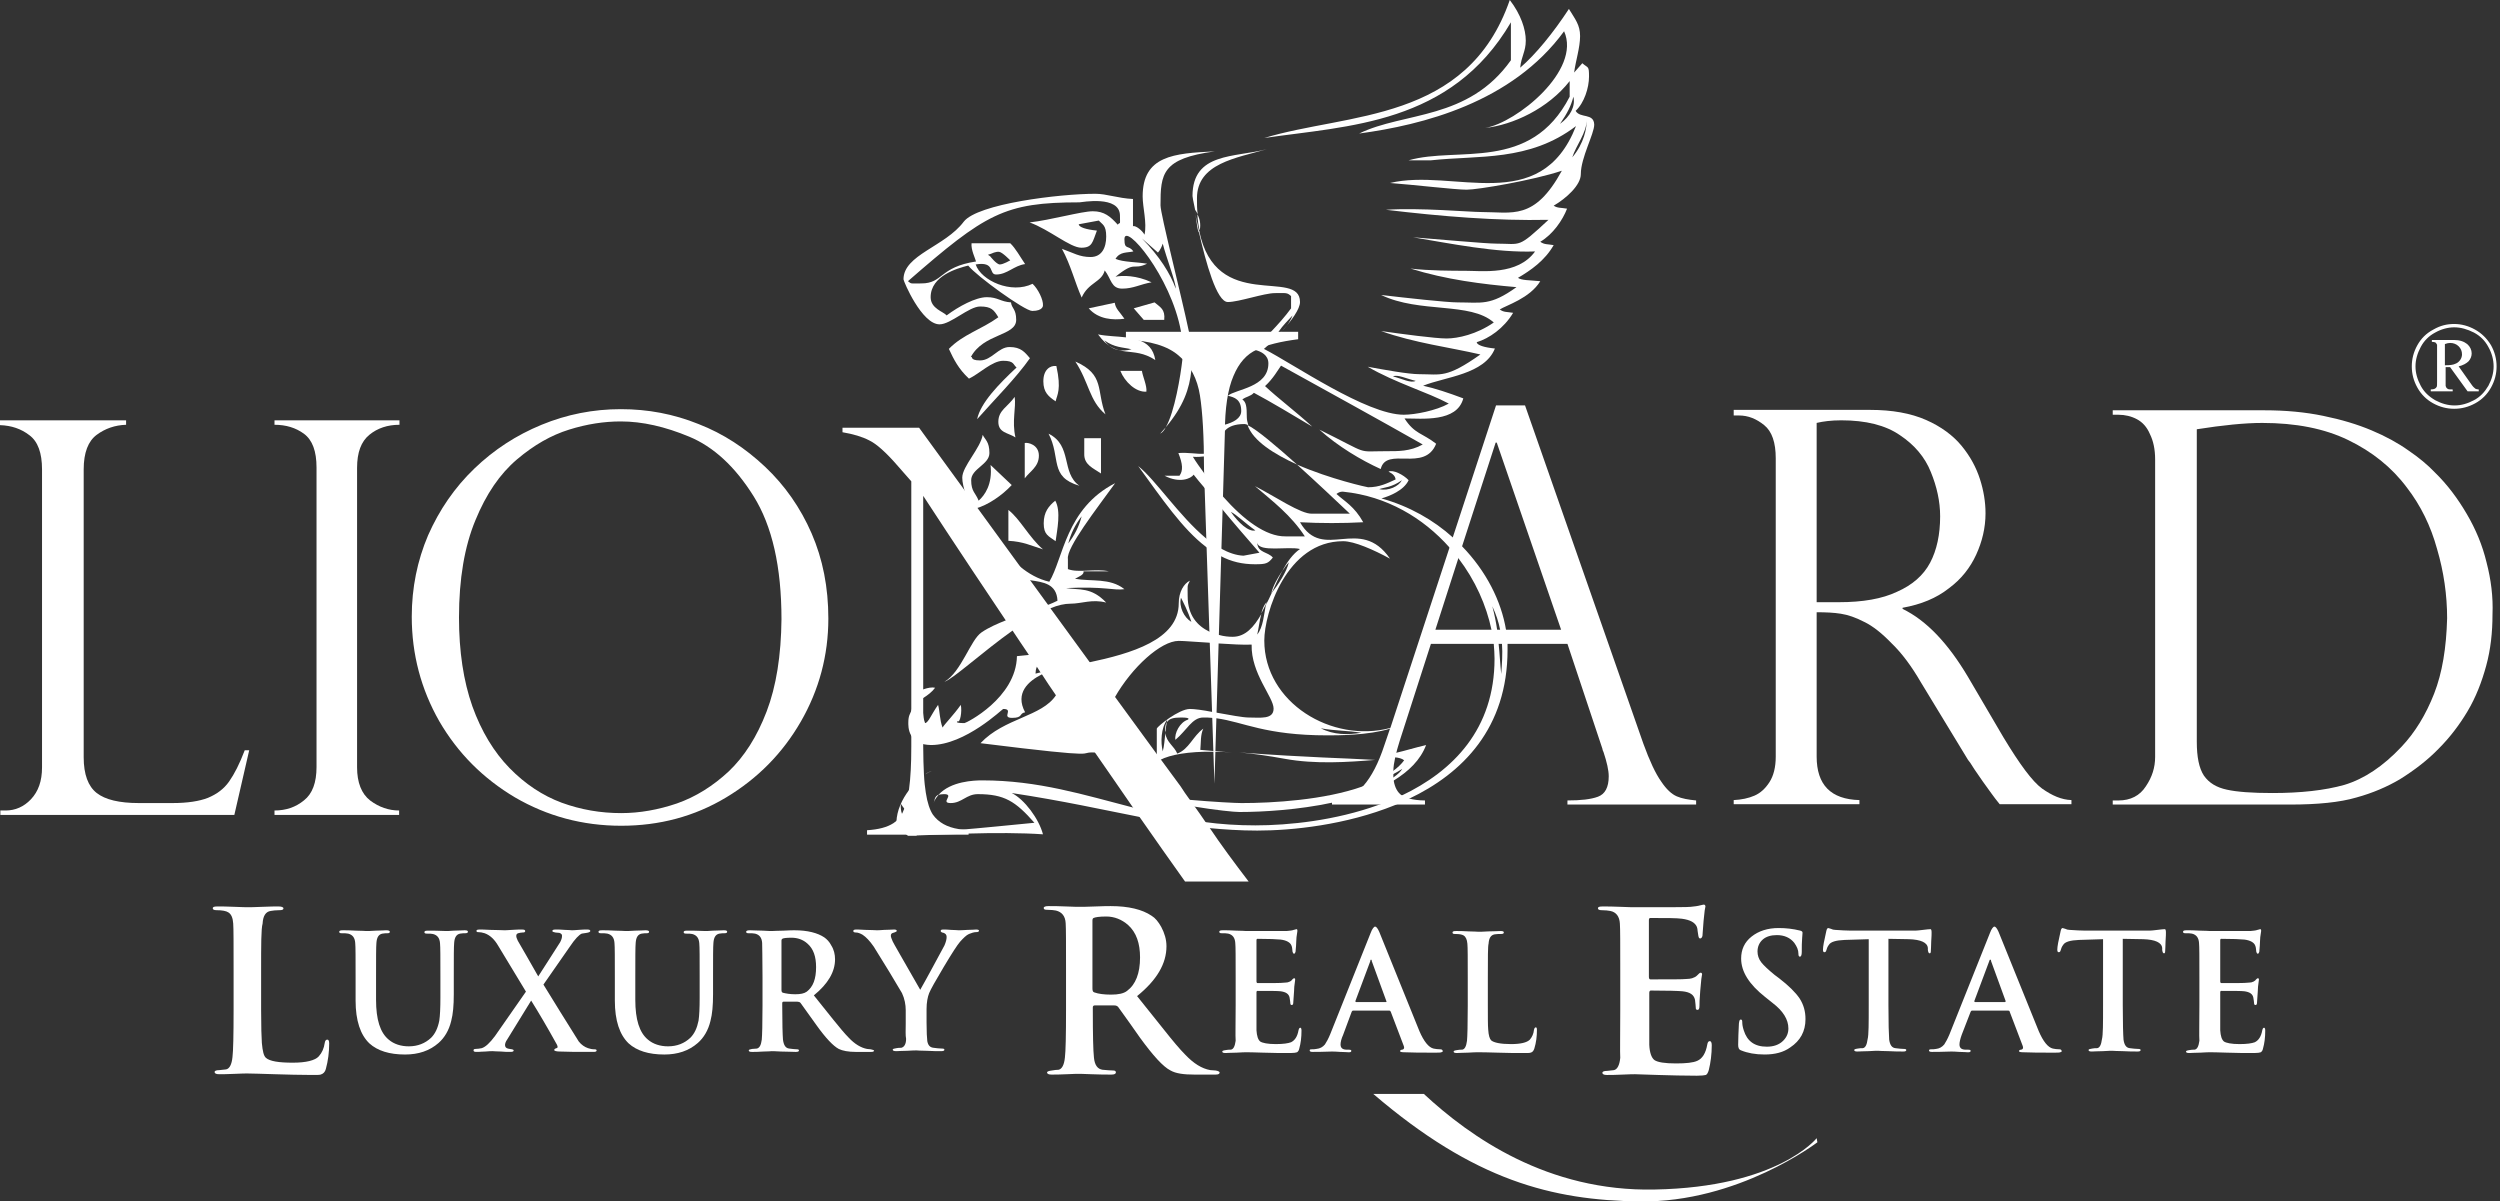<svg width="206" height="99" viewBox="0 0 206 99" fill="none" xmlns="http://www.w3.org/2000/svg">
<rect x="0" y="0" width="206" height="99" fill="#333333" stroke="none"/>
<path d="M90.722 39.016V36.105H89.343V37.392C89.312 38.311 90.109 38.587 90.722 39.016Z" fill="white"/>
<path d="M92.653 26.265C92.255 25.683 91.918 25.438 91.857 24.947L89.711 25.407C90.508 26.326 91.734 26.388 92.653 26.265Z" fill="white"/>
<path d="M91.09 34.144C90.324 32.183 91.06 30.865 88.608 29.792C89.742 31.508 89.742 33.01 91.09 34.144Z" fill="white"/>
<path d="M85.604 37.545C85.604 36.626 84.685 36.442 84.439 36.503V39.415C84.868 38.832 85.604 38.464 85.604 37.545Z" fill="white"/>
<path d="M86.401 35.736C87.443 37.728 86.431 39.292 88.945 40.027C87.412 38.955 88.393 36.717 86.401 35.736Z" fill="white"/>
<path d="M85.972 31.416C85.972 32.335 86.401 32.672 86.983 33.071C87.106 32.519 87.474 32.12 87.045 30.159C86.524 30.098 85.972 30.465 85.972 31.416Z" fill="white"/>
<path d="M96.055 35.216C95.902 35.4 95.749 35.553 95.596 35.737C95.78 35.645 95.933 35.461 96.055 35.216Z" fill="white"/>
<path d="M80.394 42.879C80.424 42.909 80.455 42.94 80.486 42.97C80.455 42.909 80.424 42.817 80.394 42.756V42.879Z" fill="white"/>
<path d="M83.367 39.968L81.62 38.313C81.803 39.907 81.129 40.826 80.639 41.255C80.394 40.611 80.026 40.519 80.026 39.569C80.026 38.619 81.528 38.282 81.528 37.332C81.528 36.382 81.16 36.228 80.976 35.83C80.792 36.934 79.29 38.435 79.29 39.355C79.29 40.09 79.75 41.378 80.394 42.726V41.899C81.405 41.623 82.57 40.826 83.367 39.968Z" fill="white"/>
<path d="M95.626 16.918C95.626 14.313 95.749 13.056 100.101 12.474C96.699 12.627 94.155 12.841 94.155 16.182C94.155 17.102 94.523 18.358 94.308 19.339C94.124 19.002 93.603 18.573 93.358 18.634V16.397C92.102 16.335 91.182 15.968 90.263 15.968C87.29 15.968 80.547 16.795 79.413 18.266C77.88 20.32 74.448 20.994 74.448 23.017C74.448 23.17 75.949 26.726 77.421 26.726C78.34 26.726 79.842 25.255 80.761 25.255C81.681 25.255 81.895 25.53 82.263 26.143C80.853 27.155 79.351 27.553 78.187 28.748C78.585 29.607 78.984 30.404 79.842 31.2C80.7 30.802 81.742 29.729 82.662 29.729C83.581 29.729 83.459 30.036 83.765 30.281C82.324 31.63 80.792 33.193 80.516 34.541C81.865 33.009 83.734 31.139 84.868 29.515C84.439 29.024 84.133 28.595 83.183 28.595C82.263 28.595 81.711 29.699 80.761 29.699C79.842 29.699 80.21 29.331 79.995 29.423C81.037 27.461 83.734 27.706 83.734 26.358C83.734 25.438 83.367 25.438 83.305 24.917C82.416 24.856 82.233 24.488 81.313 24.488C80.394 24.488 78.984 25.255 78.003 25.99C77.758 25.683 76.685 25.438 76.685 24.488C76.685 22.711 78.922 22.098 79.781 21.883C80.455 22.741 84.439 25.622 85.052 25.622C85.972 25.622 85.941 25.163 85.941 25.163C85.972 24.703 85.543 23.814 85.083 23.385C83.336 24.243 80.853 23.14 80.394 21.791C82.049 21.515 81.436 22.619 82.079 22.619C82.999 22.619 83.55 21.883 84.47 21.76C84.071 21.178 83.673 20.442 83.244 20.044H80.056C79.995 20.565 80.363 21.301 80.424 21.546C77.39 22.006 77.727 23.354 75.919 23.354C74.999 23.354 75.122 23.416 74.815 23.17C81.221 17.592 82.754 16.673 88.945 16.673C89.098 16.673 92.285 16.06 92.285 17.776C92.285 18.695 92.347 18.205 92.102 18.512C91.489 17.837 90.998 17.408 90.048 17.408C89.129 17.408 86.523 18.144 84.838 18.328C86.462 18.91 88.178 20.412 89.098 20.412C90.017 20.412 90.017 19.952 90.385 19.002C89.496 18.91 88.914 18.726 88.883 18.481L90.538 18.174C90.845 18.512 91.151 18.542 91.151 19.492C91.151 20.412 90.784 21.178 89.864 21.178C88.945 21.178 88.454 20.841 87.504 20.504C88.24 21.852 88.577 23.293 89.129 24.519C89.68 23.262 90.784 23.262 91.029 22.282C91.581 22.986 91.55 23.783 92.469 23.783C93.389 23.783 93.971 23.416 94.891 23.262C93.665 22.68 92.469 22.68 91.918 22.802C93.634 21.423 93.297 22.312 94.523 21.73C93.603 21.576 92.561 21.607 91.918 21.331C92.285 20.718 92.868 20.841 93.389 20.718C92.99 20.136 92.653 20.657 92.653 19.707C92.653 18.266 96.484 22.741 97.312 27.308C97.404 27.86 97.465 28.442 97.465 28.994C97.465 29.116 97.465 29.331 97.435 29.576C97.281 30.955 96.791 33.959 96.055 35.215C97.526 33.468 98.017 32.028 98.17 30.495C98.231 29.944 98.231 29.361 98.231 28.779C98.231 28.595 98.139 28.044 97.956 27.277C97.312 24.212 95.626 17.653 95.626 16.918ZM81.681 20.902C81.681 20.902 82.049 20.718 82.324 20.749C82.6 20.78 83.244 21.454 83.244 21.454C83.244 21.454 82.662 21.791 82.386 21.791C82.11 21.791 81.589 21.117 81.589 21.117L81.405 20.994L81.681 20.902ZM94.094 19.646L95.412 20.81C95.412 20.81 95.626 20.626 95.81 20.075C96.086 21.178 96.883 23.232 96.883 23.783C96.423 22.527 95.565 21.147 94.094 19.646Z" fill="white"/>
<path d="M92.653 48.549C91.458 47.598 89.926 47.936 88.577 47.69C88.914 47.507 89.343 47.353 89.282 47.077H91.366C90.263 46.832 88.853 47.231 87.995 46.894V46.066C87.841 45.147 90.385 41.898 91.887 39.813C87.811 41.898 87.627 46.005 86.462 47.936C85.543 47.721 84.746 47.261 84.041 46.679C82.692 45.606 81.65 44.104 80.486 42.94C81.374 44.748 82.6 46.618 83.55 47.353C83.888 47.629 84.378 47.721 84.899 47.813C85.941 47.966 87.075 48.089 87.136 49.499C86.891 49.621 86.615 49.744 86.37 49.836C85.206 50.326 84.01 50.694 82.938 51.093C82.171 51.399 81.466 51.706 80.884 52.104C79.965 52.717 79.229 55.353 77.819 56.18C78.555 55.935 80.976 53.698 83.489 51.92C84.562 51.184 85.635 50.51 86.585 50.112C87.167 49.867 87.719 49.744 88.209 49.744C89.129 49.744 89.987 49.346 91.152 49.652C89.895 48.334 88.914 48.641 87.841 48.457C91.029 48.303 91.734 48.671 92.653 48.549ZM89.129 42.541C88.914 43.369 88.546 44.104 88.025 44.779C88.24 43.951 88.608 43.216 89.129 42.541Z" fill="white"/>
<path d="M86.983 44.596C87.106 43.676 87.443 42.113 86.953 41.255C86.431 41.684 86.002 42.174 86.002 43.124C86.002 44.075 86.401 44.167 86.983 44.596Z" fill="white"/>
<path d="M83.612 32.703C83.029 33.531 82.263 33.806 82.263 34.757C82.263 35.676 83.06 35.645 83.673 36.044C83.367 34.695 83.734 33.623 83.612 32.703Z" fill="white"/>
<path d="M83.091 42.02V44.563C84.317 44.625 84.96 44.962 85.941 45.268C84.776 44.257 84.072 42.786 83.091 42.02Z" fill="white"/>
<path d="M95.136 24.917L93.42 25.407L94.247 26.358H95.933C96.025 25.469 95.596 25.315 95.136 24.917Z" fill="white"/>
<path d="M75.765 68.164C75.52 67.888 75.275 67.612 75.03 67.306C75.183 67.704 75.459 67.98 75.765 68.164Z" fill="white"/>
<path d="M98.63 16.336C98.63 13.455 101.879 13.026 104.392 12.29C101.756 12.995 98.262 12.535 98.262 16.152C98.262 16.183 98.323 16.612 98.477 17.286C98.569 17.409 98.63 17.531 98.691 17.654C98.63 17.255 98.63 16.826 98.63 16.336Z" fill="white"/>
<path d="M96.025 60.379C96.055 60.073 96.086 59.766 96.147 59.49C96.055 59.644 95.994 59.889 95.994 60.226C96.025 60.257 96.025 60.318 96.025 60.379Z" fill="white"/>
<path d="M98.661 17.654C98.691 18.145 98.753 18.574 98.844 19.003C98.936 18.666 98.936 18.145 98.661 17.654Z" fill="white"/>
<path d="M106.875 38.28C105.158 36.748 103.534 35.368 102.798 35.031C103.258 36.349 105.005 37.422 106.875 38.28Z" fill="white"/>
<path d="M113.311 62.617C110.767 62.464 107.947 62.433 102.124 62.004C103.258 62.096 104.515 62.28 105.863 62.525C108.377 62.985 111.074 62.801 113.311 62.617Z" fill="white"/>
<path d="M115.027 62.035C114.69 62.127 114.353 62.188 114.016 62.25C114.353 62.342 114.66 62.372 114.936 62.403C115.242 62.434 115.518 62.495 115.702 62.648C115.457 62.985 115.15 63.261 114.782 63.537C114.108 64.028 113.25 64.457 112.3 64.794C109.143 65.928 104.852 66.173 102.308 66.173C101.818 66.173 100.009 66.081 97.925 65.897C96.086 65.744 94.033 65.529 92.469 65.253C94.155 65.713 96.393 66.142 98.323 66.449C100.162 66.755 101.695 66.909 102.124 66.909C104.116 66.909 107.028 66.725 109.756 66.142C111.595 65.744 113.403 65.162 114.813 64.334C116.07 63.568 117.05 62.618 117.51 61.392C116.591 61.606 115.824 61.851 115.027 62.035ZM114.813 64.058C114.292 64.426 113.556 64.763 112.759 64.916C113.372 64.457 114.108 64.181 114.813 63.782C115.058 63.66 115.303 63.506 115.549 63.353C115.426 63.568 115.181 63.813 114.813 64.058Z" fill="white"/>
<path d="M129.831 9.134C130.536 8.49 130.935 7.233 130.935 6.314C130.935 5.394 130.873 5.639 130.383 5.21L129.709 5.977C129.831 5.027 130.199 3.923 130.199 2.973C130.199 2.054 129.8 1.594 129.279 0.736C127.992 2.697 126.552 4.475 125.264 5.578C125.356 4.628 125.724 4.26 125.724 3.341C125.724 2.421 125.326 1.195 124.406 0C120.912 10.114 111.012 9.287 104.178 11.371C111.074 10.36 119.564 10.268 124.498 1.839V4.965C120.973 9.93 115.702 9.195 111.993 11.003C117.204 10.298 124.59 8.459 128.881 2.575C130.322 5.793 124.958 10.114 122.383 10.543C124.651 10.298 127.563 8.95 129.341 6.682V7.969C126.123 14.221 120.115 12.045 116.07 13.21H119.594H117.909C121.832 12.781 126 13.332 129.862 10.39C126.919 17.899 119.747 13.823 114.537 15.079C116.591 15.233 119.931 15.631 120.851 15.631C121.77 15.631 126.306 14.865 128.697 14.068C126.429 18.206 124.621 17.47 122.016 17.47C121.096 17.47 116.989 17.102 114.2 17.286C118.828 17.838 123.303 18.206 127.594 18.114C125.019 20.505 125.387 20.075 123.303 20.075C122.383 20.075 118.491 19.708 116.437 19.554C119.564 20.075 123.303 20.842 126.49 20.719C125.05 22.711 122.138 22.313 120.698 22.313C119.778 22.313 117.755 22.313 116.223 22.129C119.165 23.048 122.138 23.416 124.958 23.661C122.782 25.224 122.077 24.918 120.115 24.918C119.196 24.918 115.886 24.55 113.801 24.305C116.989 25.837 121.157 24.857 123.088 26.573C121.678 27.554 120.115 27.891 119.196 27.891C118.276 27.891 115.518 27.523 113.801 27.278C116.529 28.259 119.502 28.627 121.985 29.209C119.165 31.201 118.736 30.833 116.958 30.833C116.039 30.833 114.047 30.466 112.698 30.22C115.027 31.569 117.602 32.304 119.38 33.255C118.338 33.837 116.591 34.174 115.671 34.174C112.606 34.174 106.599 30.006 104.147 28.749C104.269 28.657 104.392 28.535 104.545 28.381C104.882 28.075 105.281 27.677 105.649 27.278C106.415 26.42 107.12 25.47 107.12 24.887C107.12 22.037 100.162 25.837 98.814 19.003C98.814 19.033 98.783 19.064 98.783 19.095C99.366 21.639 100.254 24.887 101.174 24.887C102.093 24.887 104.147 24.152 105.066 24.152C105.986 24.152 106.047 24.09 106.384 24.397V25.408C105.894 26.083 105.312 26.726 104.76 27.309C104.116 27.952 103.503 28.504 103.013 28.749C103.105 28.749 103.258 28.78 103.442 28.841C103.902 28.964 104.515 29.24 104.515 29.945C104.515 31.937 101.818 32.059 101.174 32.611C101.726 32.734 102.277 32.917 102.277 33.868C102.277 34.481 101.603 34.818 100.898 35.002C100.132 35.216 99.304 35.278 99.304 35.37C99.304 36.289 100.04 35.37 100.04 36.289C100.04 37.147 99.703 37.362 99.151 37.392C98.63 37.423 97.925 37.27 97.097 37.331C97.465 38.251 97.496 38.772 97.189 39.201H95.963C97.189 39.844 98.14 39.446 98.354 39.109C98.63 39.446 98.906 39.814 99.212 40.151C99.703 40.764 100.193 41.377 100.714 41.959C101.726 43.185 102.768 44.38 103.779 45.545L102.461 45.79C101.848 45.76 101.235 45.545 100.622 45.208C100.193 44.963 99.764 44.687 99.366 44.35C97.159 42.511 95.167 39.477 93.787 38.404C95.749 41.101 97.435 43.584 99.366 45.055C99.764 45.361 100.162 45.606 100.592 45.821C101.45 46.281 102.369 46.495 103.411 46.495C104.331 46.495 104.484 46.434 104.882 45.944C104.484 45.453 103.626 45.576 103.595 44.718C103.748 45.545 106.17 44.993 107.12 45.239C106.538 45.637 106.047 46.311 105.649 47.078C105.833 46.802 106.017 46.526 106.2 46.342C106.017 47.139 105.312 48.181 104.791 48.855C104.637 49.192 104.484 49.529 104.3 49.867C104.147 50.663 104.086 51.675 103.595 52.288C103.718 51.767 103.779 51.154 103.932 50.602C103.319 51.675 102.614 52.472 101.572 52.472C101.266 52.472 100.867 52.441 100.438 52.319C100.193 52.257 99.917 52.165 99.641 52.043C98.691 51.583 97.864 50.725 97.864 49.131C97.864 48.212 97.802 48.334 98.048 47.844C97.557 48.089 97.128 48.763 97.128 49.713C97.128 52.717 93.205 53.851 89.711 54.587C88.148 54.893 86.707 55.138 85.696 55.414C85.573 55.445 85.451 55.475 85.328 55.506C85.328 55.322 85.359 55.138 85.42 54.985C85.757 53.82 87.228 53.882 87.811 53.361C86.799 53.575 85.727 53.82 84.715 53.974C84.409 54.004 84.102 54.035 83.796 54.066C83.734 57.529 79.597 59.583 79.474 59.583C78.555 59.583 78.922 59.429 78.922 59.429C79.106 59.583 79.29 58.632 79.168 58.081C78.585 58.908 77.88 59.613 77.666 59.95C77.421 59.307 77.451 58.632 77.298 58.081C76.716 58.908 76.501 59.552 76.225 59.583C76.164 59.429 76.133 59.276 76.103 59.123C76.011 58.571 76.072 58.019 75.582 57.836C75.704 57.744 75.888 57.652 76.103 57.498C76.44 57.284 76.808 57.008 77.053 56.671C76.808 56.609 76.47 56.671 76.103 56.793C75.643 56.977 75.214 57.315 75.214 57.866C75.214 58.234 75.153 58.418 75.091 58.571C74.999 58.816 74.846 58.969 74.846 59.521C74.846 59.644 74.815 60.165 75.091 60.625C75.275 60.931 75.582 61.207 76.133 61.33C76.317 61.36 76.501 61.391 76.716 61.391C79.535 61.391 82.6 58.418 82.662 58.418C83.581 58.418 82.478 59.153 83.397 59.153C84.317 59.153 83.949 58.786 84.47 58.694C83.612 57.1 84.746 56.119 85.849 55.568C86.401 55.292 86.922 55.138 87.228 55.046C87.504 55.384 87.474 54.679 87.474 55.598C87.474 56.303 87.32 56.855 87.014 57.284C85.849 59.062 82.754 59.153 80.792 61.238C91.611 62.586 88.546 61.943 90.232 62.004C90.385 62.004 90.538 62.004 90.784 62.035C90.447 60.686 90.968 59.031 91.856 57.468C93.266 54.985 95.657 52.809 97.128 52.809C97.588 52.809 98.569 52.901 99.703 52.962C99.948 52.993 100.193 52.993 100.438 53.023C101.419 53.085 102.431 53.146 103.135 53.115C103.074 55.506 104.944 57.437 104.944 58.387C104.944 59.307 103.84 59.123 102.89 59.123C102.4 59.123 101.296 58.908 100.254 58.724C100.132 58.694 100.009 58.663 99.887 58.663C99.12 58.51 98.415 58.418 98.048 58.418C97.159 58.418 95.381 59.828 95.32 60.042V62.801C95.412 62.739 95.504 62.678 95.596 62.617C96.423 62.188 97.925 61.912 99.979 61.943H100.132C100.561 61.943 101.051 61.973 101.542 62.004C101.082 61.973 100.622 61.943 100.132 61.881C100.071 61.881 100.009 61.881 99.948 61.881C99.611 61.851 99.274 61.82 98.906 61.789C98.967 61.176 98.906 60.563 99.151 60.042C98.293 60.655 97.986 61.728 97.006 62.096C96.76 61.483 96.117 61.176 96.025 60.41C95.963 60.931 95.933 61.483 95.81 61.912C95.626 61.176 95.657 59.981 96.178 59.307C96.178 59.368 96.147 59.46 96.147 59.521C96.331 59.215 96.699 59.123 97.312 59.123C98.232 59.123 97.864 59.307 97.864 59.307C97.22 59.521 96.76 60.41 96.852 60.962C97.802 60.165 98.232 59.123 99.151 59.123C99.396 59.123 99.641 59.123 99.887 59.153C100.009 59.153 100.101 59.184 100.224 59.184C102.492 59.491 104.208 60.594 109.388 60.594C110.185 60.594 112.79 60.594 114.537 60.042C114.844 59.95 115.089 59.858 115.334 59.736C115.089 59.828 114.813 59.92 114.568 59.981C109.756 61.268 104.178 57.897 104.178 52.778C104.178 50.541 105.986 44.595 110.675 44.595C111.595 44.595 113.188 45.3 114.537 46.035C112.054 42.419 109.02 46.342 107.12 43.032C108.806 43.124 110.675 43.124 112.33 43.032C111.595 41.714 110.798 41.316 110.124 40.703C110.43 40.457 110.706 40.519 110.706 40.519C114.261 40.886 117.265 42.664 119.441 45.116C119.686 45.392 119.931 45.698 120.177 46.005C121.556 47.813 122.475 49.867 122.904 51.92C122.996 52.319 123.058 52.686 123.088 53.085C123.119 53.483 123.15 53.882 123.15 54.28C123.15 60.073 119.747 63.536 115.487 65.559C114.874 65.866 114.231 66.111 113.587 66.325C110.032 67.613 106.2 68.011 103.442 68.011C101.971 68.011 100.592 67.919 99.243 67.735C97.159 67.459 95.228 67.03 93.358 66.54C89.313 65.498 85.543 64.303 80.945 64.303C80.271 64.303 78.34 64.364 77.329 65.498C77.451 65.467 77.574 65.437 77.788 65.437C78.708 65.437 77.421 66.172 78.34 66.172C79.26 66.172 79.627 65.437 80.578 65.437C82.754 65.437 83.673 66.019 85.236 67.797C83.336 67.981 80.608 68.256 79.045 68.379C78.555 68.41 78.187 68.44 77.972 68.44C77.666 68.44 76.562 68.685 75.735 68.226C75.919 68.41 76.103 68.563 76.287 68.716C75.582 68.655 74.632 68.072 74.325 67.061C74.233 66.816 74.202 66.54 74.233 66.234C74.325 66.387 74.417 66.509 74.54 66.663C74.693 66.908 74.877 67.122 75.061 67.368C74.938 67.061 74.846 66.693 74.846 66.234C74.846 65.712 75.153 64.609 76.164 63.935C75.704 64.241 75.275 64.64 74.907 65.099C74.325 65.866 73.896 66.785 73.865 67.735C73.865 67.858 73.865 67.981 73.865 68.103C74.049 68.226 74.448 68.563 74.815 68.869H75.49C75.52 68.869 75.551 68.839 75.582 68.839C76.041 68.839 77.788 68.747 79.842 68.685C81.865 68.624 84.194 68.624 85.941 68.747C85.604 67.459 84.409 65.866 83.367 65.345C87.596 65.988 90.876 66.724 93.849 67.306C95.81 67.705 97.649 68.011 99.549 68.226C100.837 68.348 102.185 68.44 103.595 68.44C106.476 68.44 110.89 67.981 114.905 66.356C115.303 66.203 115.671 66.019 116.07 65.835C120.544 63.72 124.222 59.981 124.222 53.545C124.222 53.391 124.222 53.238 124.222 53.085C124.222 52.686 124.161 52.319 124.1 51.92C123.701 49.499 122.445 47.047 120.483 45.024C120.238 44.779 119.993 44.534 119.717 44.288C118.123 42.848 116.131 41.714 113.832 41.07C114.476 40.886 115.671 40.427 116.07 39.568C115.64 39.109 114.782 38.68 114.414 38.864C114.782 39.047 114.966 39.231 114.997 39.507C114.323 39.814 113.679 40.151 112.729 40.151C112.667 40.151 109.603 39.477 106.875 38.281C108.438 39.691 110.062 41.224 111.227 42.327H108.131C107.212 42.388 105.036 40.886 103.411 40.059C104.882 41.316 106.384 42.45 107.518 44.197H105.925C104.3 44.227 102.431 42.787 100.806 40.948C100.254 40.335 99.733 39.691 99.243 39.017C98.906 38.557 98.569 38.097 98.293 37.638C98.661 37.668 98.967 37.638 99.243 37.607C100.806 37.362 100.316 36.136 100.99 35.431C101.266 35.155 101.726 34.94 102.553 34.94C102.614 34.94 102.737 34.971 102.86 35.032C102.798 34.818 102.737 34.603 102.737 34.389C102.737 33.469 102.676 33.132 102.369 32.917C102.676 32.672 103.044 32.672 103.319 32.366C104.699 33.101 106.538 34.205 108.131 35.155C106.752 33.898 105.281 32.795 104.239 31.814C104.913 31.201 105.312 30.466 105.557 30.128C109.541 32.335 113.618 34.573 117.234 36.626C116.192 37.208 115.181 37.178 114.261 37.178C111.656 37.178 113.005 37.515 108.714 35.4C110.246 36.779 112.146 37.913 113.771 38.649C114.231 36.749 117.387 38.956 118.338 36.565C117.204 35.676 116.56 35.768 115.732 34.481C117.173 34.481 120.054 34.818 120.575 32.826C119.349 32.366 118.246 31.998 117.265 31.784C119.073 31.048 122.322 30.864 123.18 28.718C122.291 28.627 121.709 28.443 121.678 28.198C122.69 27.891 123.916 27.064 124.682 25.776C124.13 25.684 123.916 25.745 123.579 25.5C124.1 25.163 126.061 24.581 126.919 23.171C126 23.079 125.387 23.11 125.08 22.895C126.123 22.282 127.287 21.485 128.023 20.198C127.502 20.106 127.257 20.167 126.919 19.922C127.962 19.309 128.758 18.145 129.126 17.194C128.605 17.102 128.36 17.164 128.023 16.949C129.065 16.336 130.26 15.263 130.26 14.344C130.26 12.995 131.364 11.034 131.364 10.268C131.333 9.287 130.199 9.777 129.831 9.134ZM128.544 10.206C129.157 9.317 129.463 8.704 129.647 7.969C129.831 8.735 129.402 9.593 128.544 10.206ZM114.782 31.017C115.15 30.833 115.886 31.201 116.652 31.385C116.253 31.6 115.518 31.201 114.782 31.017ZM106.507 25.991C106.415 26.267 106.139 26.788 105.618 27.309C105.465 27.431 105.312 27.584 105.128 27.707C105.189 27.584 105.281 27.462 105.373 27.309C105.679 26.849 106.17 26.358 106.507 25.991ZM97.312 49.254C97.496 49.621 97.864 50.296 98.17 51.246C97.557 50.878 97.128 49.989 97.312 49.254ZM112.177 60.379C111.074 60.563 109.878 60.563 108.836 60.012C110.001 60.226 111.074 60.196 112.177 60.379ZM123.609 51.889C123.671 52.288 123.732 52.656 123.763 53.054C123.824 53.882 123.763 54.709 123.701 55.537C123.609 54.709 123.579 53.882 123.487 53.054C123.456 52.656 123.425 52.288 123.364 51.889C123.272 51.276 123.15 50.633 122.966 49.959C123.272 50.602 123.487 51.246 123.609 51.889ZM115.518 39.568C115.273 40.059 114.414 40.488 113.648 40.304C114.047 40.151 114.66 40.181 115.518 39.568ZM103.442 43.706C102.89 43.859 102.032 43.062 101.419 42.174C101.909 42.419 102.614 43.124 103.442 43.706ZM129.555 12.965C129.862 11.984 130.751 10.942 130.751 9.838C130.751 10.574 130.536 11.8 129.555 12.965Z" fill="white"/>
<path d="M93.787 28.014C93.481 27.922 93.144 27.86 92.776 27.799C92.04 27.707 91.213 27.707 90.477 27.554C92.071 29.73 93.297 28.412 95.197 29.669C95.044 28.718 94.523 28.259 93.787 28.014ZM90.998 28.044C91.856 28.657 92.469 28.596 93.236 28.78C92.469 28.994 91.611 28.933 90.998 28.044Z" fill="white"/>
<path d="M76.225 63.812C76.409 63.689 76.593 63.597 76.777 63.536C76.562 63.597 76.379 63.689 76.225 63.812Z" fill="white"/>
<path d="M76.961 66.081C76.961 66.112 76.93 66.112 76.93 66.143C76.93 66.143 76.93 66.112 76.961 66.081Z" fill="white"/>
<path d="M98.415 17.285C98.63 18.113 98.599 18.787 98.783 19.155C98.783 19.155 98.783 19.124 98.814 19.124C98.661 18.419 98.538 17.806 98.415 17.285C98.446 17.285 98.446 17.285 98.415 17.285Z" fill="white"/>
<path d="M94.462 32.274C94.523 31.784 94.155 31.017 94.094 30.558H92.316C92.684 31.477 93.603 32.335 94.462 32.274Z" fill="white"/>
<path d="M104.76 48.886C104.79 48.856 104.79 48.825 104.821 48.794C105.097 48.181 105.373 47.568 105.679 47.017C105.281 47.599 104.882 48.304 104.76 48.886Z" fill="white"/>
<path d="M76.961 66.081C77.053 65.836 77.206 65.652 77.359 65.468C76.992 65.621 77.022 65.927 76.961 66.081Z" fill="white"/>
<path d="M104.361 49.622C104.147 49.867 104.024 50.174 103.932 50.542C104.055 50.296 104.178 50.082 104.3 49.806C104.361 49.745 104.361 49.683 104.361 49.622Z" fill="white"/>
<path fill-rule="evenodd" clip-rule="evenodd" d="M117.326 90.14C121.157 93.695 127.532 98.2 136.329 98.017C146.504 97.833 149.692 93.787 149.692 93.787L149.753 94.124C149.753 94.124 143.225 99.12 135.103 98.997C127.9 98.905 121.494 97.281 113.158 90.14H117.326Z" fill="white"/>
<path d="M21.516 79.995V83.213C21.516 84.592 21.547 85.512 21.577 85.941C21.639 86.615 21.73 87.013 21.914 87.167C22.221 87.443 22.956 87.565 24.121 87.565C25.224 87.565 25.96 87.381 26.267 87.044C26.542 86.738 26.696 86.37 26.757 85.941C26.788 85.757 26.849 85.665 26.971 85.665C27.064 85.665 27.125 85.757 27.125 85.971C27.125 86.707 27.033 87.412 26.849 88.086C26.788 88.331 26.634 88.485 26.42 88.546C26.328 88.577 26.083 88.577 25.715 88.577C24.734 88.577 23.692 88.546 22.619 88.515C21.547 88.485 20.78 88.454 20.382 88.454C20.259 88.454 19.922 88.454 19.34 88.485C18.758 88.515 18.328 88.515 18.052 88.515C17.807 88.515 17.685 88.454 17.685 88.331C17.685 88.239 17.807 88.178 18.083 88.178C18.267 88.147 18.451 88.147 18.635 88.117C18.911 88.055 19.095 87.718 19.156 87.105C19.217 86.615 19.248 85.328 19.248 83.182V79.995C19.248 77.819 19.248 76.501 19.217 76.102C19.187 75.642 19.064 75.336 18.819 75.183C18.635 75.06 18.298 74.999 17.838 74.999C17.623 74.999 17.532 74.938 17.532 74.846C17.532 74.723 17.654 74.692 17.93 74.692C18.236 74.692 18.727 74.692 19.34 74.723C19.953 74.754 20.321 74.754 20.474 74.754C20.596 74.754 20.964 74.754 21.608 74.723C22.252 74.692 22.711 74.692 22.956 74.692C23.202 74.692 23.355 74.754 23.355 74.846C23.355 74.968 23.232 74.999 23.018 74.999C22.742 74.999 22.497 75.029 22.313 75.06C21.884 75.121 21.669 75.489 21.639 76.102C21.516 76.531 21.516 77.819 21.516 79.995Z" fill="white"/>
<path d="M29.301 82.448V80.517C29.301 78.923 29.301 77.973 29.27 77.697C29.24 77.268 29.056 77.023 28.688 76.931C28.565 76.9 28.381 76.9 28.167 76.9C28.014 76.9 27.952 76.87 27.952 76.778C27.952 76.686 28.044 76.655 28.259 76.655C28.504 76.655 28.872 76.655 29.332 76.686C29.791 76.686 30.098 76.717 30.19 76.717C30.282 76.717 30.558 76.717 30.956 76.686C31.355 76.686 31.661 76.655 31.814 76.655C31.998 76.655 32.121 76.686 32.121 76.778C32.121 76.87 32.059 76.9 31.906 76.9C31.814 76.9 31.661 76.9 31.508 76.931C31.201 76.992 31.048 77.238 31.017 77.697C30.987 78.004 30.987 78.923 30.987 80.517V82.387C30.987 84.011 31.324 85.084 32.029 85.666C32.458 86.034 33.04 86.218 33.684 86.218C34.419 86.218 35.032 85.973 35.523 85.513C35.86 85.176 36.075 84.716 36.197 84.103C36.258 83.705 36.289 83.061 36.289 82.203V80.548C36.289 78.954 36.289 78.004 36.258 77.728C36.228 77.299 36.044 77.054 35.676 76.962C35.553 76.931 35.4 76.931 35.186 76.931C35.032 76.931 34.971 76.9 34.971 76.808C34.971 76.717 35.063 76.686 35.247 76.686C35.645 76.686 36.136 76.686 36.779 76.717C36.81 76.717 37.025 76.717 37.392 76.686C37.791 76.686 38.067 76.655 38.281 76.655C38.465 76.655 38.557 76.686 38.557 76.778C38.557 76.87 38.465 76.9 38.312 76.9C38.22 76.9 38.067 76.9 37.913 76.931C37.607 76.992 37.454 77.238 37.423 77.697C37.392 78.004 37.392 78.923 37.392 80.517V81.927C37.392 82.847 37.331 83.551 37.178 84.134C36.994 84.9 36.626 85.513 36.136 85.942C35.4 86.586 34.481 86.892 33.377 86.892C32.09 86.892 31.109 86.586 30.435 85.973C29.699 85.268 29.301 84.103 29.301 82.448Z" fill="white"/>
<path d="M46.955 78.003L44.779 81.129C45.637 82.539 46.618 84.102 47.69 85.818C47.905 86.094 48.181 86.278 48.457 86.37C48.641 86.431 48.794 86.462 48.978 86.462C49.1 86.462 49.162 86.493 49.162 86.554C49.162 86.646 49.07 86.676 48.916 86.676H48.518C47.537 86.676 46.74 86.676 46.127 86.646C45.821 86.646 45.667 86.585 45.667 86.523C45.667 86.462 45.729 86.401 45.851 86.37C45.974 86.339 45.974 86.247 45.882 86.064C45.085 84.623 44.38 83.428 43.767 82.447L41.806 85.634C41.653 85.849 41.591 86.033 41.622 86.186C41.653 86.339 41.775 86.401 41.99 86.431C42.235 86.462 42.327 86.493 42.327 86.554C42.327 86.646 42.235 86.676 42.051 86.676H41.806C41.806 86.676 41.622 86.676 41.285 86.646C40.947 86.646 40.702 86.615 40.58 86.615C40.488 86.615 40.304 86.615 39.997 86.646C39.691 86.646 39.538 86.676 39.446 86.676H39.231C39.109 86.676 39.017 86.646 39.017 86.554C39.017 86.462 39.078 86.431 39.2 86.431C39.354 86.431 39.538 86.401 39.691 86.37C39.997 86.278 40.365 85.941 40.794 85.359L43.338 81.711L41.039 77.911C40.733 77.39 40.365 77.052 39.936 76.899C39.752 76.838 39.568 76.807 39.384 76.807C39.292 76.807 39.262 76.777 39.262 76.685C39.262 76.623 39.354 76.593 39.538 76.593C39.63 76.593 39.905 76.593 40.426 76.623C40.947 76.623 41.315 76.654 41.56 76.654C41.591 76.654 41.806 76.654 42.173 76.623C42.541 76.593 42.817 76.593 43.001 76.593C43.185 76.593 43.277 76.623 43.277 76.715C43.277 76.807 43.216 76.838 43.062 76.838C42.94 76.838 42.817 76.869 42.694 76.899C42.603 76.93 42.541 76.991 42.541 77.114C42.541 77.206 42.572 77.328 42.664 77.512C43.062 78.186 43.614 79.167 44.35 80.455C44.871 79.627 45.484 78.708 46.158 77.635C46.25 77.451 46.311 77.298 46.311 77.114C46.311 76.991 46.25 76.93 46.097 76.869C45.974 76.869 45.851 76.838 45.76 76.838C45.606 76.807 45.514 76.777 45.514 76.715C45.514 76.623 45.606 76.593 45.79 76.593C45.974 76.593 46.25 76.593 46.556 76.623C46.863 76.623 47.047 76.654 47.108 76.654C47.169 76.654 47.353 76.654 47.66 76.623C47.966 76.593 48.211 76.593 48.395 76.593C48.549 76.593 48.641 76.623 48.641 76.715C48.641 76.777 48.549 76.838 48.334 76.869C48.211 76.899 48.058 76.899 47.936 76.93C47.721 77.022 47.384 77.359 46.955 78.003Z" fill="white"/>
<path d="M50.663 82.448V80.517C50.663 78.923 50.663 77.973 50.633 77.697C50.602 77.268 50.418 77.023 50.05 76.931C49.928 76.9 49.744 76.9 49.529 76.9C49.376 76.9 49.315 76.87 49.315 76.778C49.315 76.686 49.407 76.655 49.621 76.655C49.867 76.655 50.234 76.655 50.694 76.686C51.154 76.686 51.46 76.717 51.552 76.717C51.644 76.717 51.889 76.717 52.319 76.686C52.717 76.686 53.023 76.655 53.177 76.655C53.361 76.655 53.483 76.686 53.483 76.778C53.483 76.87 53.422 76.9 53.269 76.9C53.177 76.9 53.023 76.9 52.87 76.931C52.564 76.992 52.41 77.238 52.38 77.697C52.349 78.004 52.349 78.923 52.349 80.517V82.387C52.349 84.011 52.686 85.084 53.391 85.666C53.82 86.034 54.403 86.218 55.046 86.218C55.782 86.218 56.395 85.973 56.885 85.513C57.222 85.176 57.437 84.716 57.56 84.103C57.621 83.705 57.652 83.061 57.652 82.203V80.548C57.652 78.954 57.652 78.004 57.621 77.728C57.59 77.299 57.406 77.054 57.039 76.962C56.916 76.931 56.763 76.931 56.548 76.931C56.395 76.931 56.334 76.9 56.334 76.808C56.334 76.717 56.426 76.686 56.609 76.686C57.008 76.686 57.498 76.686 58.142 76.717C58.173 76.717 58.387 76.717 58.755 76.686C59.153 76.686 59.429 76.655 59.644 76.655C59.828 76.655 59.92 76.686 59.92 76.778C59.92 76.87 59.828 76.9 59.675 76.9C59.583 76.9 59.429 76.9 59.276 76.931C58.969 76.992 58.816 77.238 58.786 77.697C58.755 78.004 58.755 78.923 58.755 80.517V81.927C58.755 82.847 58.694 83.551 58.54 84.134C58.356 84.9 57.989 85.513 57.498 85.942C56.763 86.586 55.843 86.892 54.74 86.892C53.453 86.892 52.472 86.586 51.797 85.973C51.062 85.268 50.663 84.103 50.663 82.448Z" fill="white"/>
<path d="M71.75 86.463C71.658 86.463 71.536 86.432 71.444 86.432C70.953 86.341 70.432 86.034 69.942 85.513C69.605 85.176 69.176 84.655 68.655 84.011C68.563 83.888 68.042 83.245 67.061 82.019C68.225 81.069 68.808 80.088 68.808 79.046C68.808 78.647 68.716 78.249 68.501 77.912C68.348 77.605 68.134 77.391 67.919 77.238C67.367 76.87 66.54 76.655 65.467 76.655C65.344 76.655 65.038 76.655 64.548 76.686C64.057 76.686 63.751 76.717 63.597 76.717C63.536 76.717 63.291 76.717 62.862 76.686C62.433 76.686 62.065 76.655 61.789 76.655C61.605 76.655 61.483 76.686 61.483 76.778C61.483 76.87 61.544 76.9 61.697 76.9C61.912 76.9 62.096 76.9 62.218 76.931C62.586 77.023 62.77 77.268 62.801 77.697C62.801 78.004 62.831 78.923 62.831 80.517V82.847C62.831 84.379 62.801 85.329 62.77 85.666C62.709 86.126 62.586 86.341 62.371 86.402C62.249 86.402 62.096 86.432 61.973 86.432C61.789 86.463 61.697 86.494 61.697 86.555C61.697 86.647 61.789 86.678 61.973 86.678C62.188 86.678 62.494 86.678 62.892 86.647C63.291 86.647 63.536 86.616 63.597 86.616C63.597 86.616 63.873 86.616 64.364 86.647C64.854 86.647 65.252 86.678 65.559 86.678C65.743 86.678 65.835 86.647 65.835 86.555C65.835 86.494 65.774 86.463 65.682 86.463C65.528 86.463 65.283 86.432 65.038 86.402C64.731 86.371 64.578 86.126 64.517 85.666C64.486 85.268 64.456 84.348 64.456 82.847V82.663C64.456 82.601 64.486 82.54 64.548 82.54H65.712C65.804 82.54 65.896 82.571 65.957 82.632C66.448 83.306 66.877 83.919 67.275 84.471C68.042 85.544 68.655 86.187 69.114 86.432C69.421 86.586 69.911 86.678 70.524 86.678H71.781C71.934 86.678 72.026 86.647 72.026 86.555C71.965 86.524 71.903 86.494 71.75 86.463ZM66.478 81.712C66.264 81.866 65.957 81.927 65.528 81.927C65.099 81.927 64.762 81.866 64.517 81.804C64.425 81.774 64.394 81.712 64.394 81.559V77.513C64.394 77.421 64.425 77.391 64.456 77.36C64.548 77.299 64.793 77.268 65.222 77.268C65.712 77.268 66.172 77.421 66.54 77.759C67.03 78.188 67.245 78.831 67.245 79.69C67.245 80.67 67 81.314 66.478 81.712Z" fill="white"/>
<path d="M74.632 84.347V83.244C74.632 82.784 74.54 82.294 74.325 81.834C74.264 81.742 73.927 81.159 73.283 80.087C72.639 79.045 72.21 78.34 71.996 78.003C71.659 77.512 71.352 77.206 71.076 77.022C70.862 76.899 70.678 76.838 70.525 76.838C70.402 76.838 70.31 76.807 70.31 76.715C70.31 76.623 70.402 76.593 70.555 76.593C70.617 76.593 70.862 76.593 71.322 76.623C71.781 76.623 72.088 76.654 72.241 76.654C72.302 76.654 72.517 76.654 72.854 76.623C73.191 76.623 73.467 76.593 73.681 76.593C73.804 76.593 73.896 76.623 73.896 76.715C73.896 76.746 73.804 76.807 73.59 76.869C73.467 76.899 73.406 76.961 73.406 77.114C73.406 77.206 73.467 77.359 73.559 77.574C73.59 77.665 74.356 78.983 75.827 81.558C76.44 80.485 77.084 79.259 77.819 77.911C77.942 77.635 78.003 77.39 78.003 77.206C78.003 77.022 77.911 76.93 77.758 76.869C77.574 76.838 77.513 76.777 77.513 76.715C77.513 76.623 77.574 76.593 77.727 76.593C77.88 76.593 78.095 76.593 78.371 76.623C78.647 76.623 78.861 76.654 78.984 76.654C79.076 76.654 79.321 76.654 79.719 76.623C80.118 76.623 80.332 76.593 80.424 76.593C80.578 76.593 80.67 76.623 80.67 76.685C80.67 76.777 80.578 76.807 80.424 76.807C80.271 76.807 80.057 76.869 79.842 76.961C79.627 77.052 79.382 77.298 79.106 77.604C78.892 77.849 78.432 78.554 77.758 79.688C77.084 80.822 76.685 81.527 76.562 81.834C76.44 82.14 76.348 82.6 76.348 83.152V84.255C76.348 85.021 76.379 85.542 76.409 85.788C76.471 86.125 76.624 86.309 76.93 86.339C77.175 86.37 77.421 86.401 77.605 86.401C77.758 86.401 77.819 86.431 77.819 86.493C77.819 86.585 77.727 86.615 77.543 86.615C77.237 86.615 76.838 86.615 76.348 86.585C75.858 86.585 75.582 86.554 75.52 86.554C75.428 86.554 75.153 86.554 74.754 86.585C74.325 86.585 74.049 86.615 73.865 86.615C73.681 86.615 73.559 86.585 73.559 86.493C73.559 86.431 73.651 86.401 73.865 86.37C73.988 86.339 74.111 86.339 74.264 86.339C74.509 86.278 74.662 86.033 74.662 85.604C74.601 85.297 74.632 84.868 74.632 84.347Z" fill="white"/>
<path d="M100.162 88.209C100.04 88.209 99.886 88.178 99.733 88.178C99.028 88.056 98.354 87.627 97.68 86.922C97.189 86.431 96.607 85.727 95.902 84.838C95.779 84.684 95.044 83.765 93.695 82.079C95.32 80.761 96.117 79.413 96.117 77.972C96.117 77.421 95.963 76.9 95.687 76.379C95.442 75.949 95.197 75.643 94.891 75.459C94.124 74.938 92.99 74.662 91.519 74.662C91.335 74.662 90.906 74.662 90.232 74.693C89.558 74.723 89.128 74.723 88.914 74.723C88.853 74.723 88.485 74.723 87.872 74.693C87.259 74.662 86.768 74.662 86.401 74.662C86.125 74.662 86.002 74.723 86.002 74.815C86.002 74.938 86.094 74.969 86.309 74.969C86.615 74.969 86.86 74.999 87.014 75.03C87.504 75.153 87.78 75.49 87.811 76.072C87.841 76.47 87.841 77.788 87.841 79.965V83.213C87.841 85.328 87.811 86.646 87.749 87.136C87.688 87.749 87.504 88.087 87.228 88.148C87.044 88.148 86.86 88.178 86.677 88.209C86.401 88.24 86.278 88.301 86.278 88.362C86.278 88.485 86.401 88.546 86.646 88.546C86.922 88.546 87.351 88.546 87.903 88.516C88.454 88.485 88.791 88.485 88.883 88.485C88.914 88.485 89.251 88.485 89.925 88.516C90.6 88.546 91.151 88.546 91.58 88.546C91.826 88.546 91.948 88.485 91.948 88.362C91.948 88.27 91.887 88.209 91.734 88.209C91.489 88.209 91.213 88.178 90.845 88.148C90.446 88.087 90.201 87.78 90.14 87.136C90.079 86.585 90.048 85.297 90.048 83.244V82.999C90.048 82.907 90.109 82.846 90.201 82.846H91.795C91.948 82.846 92.04 82.876 92.132 82.968C92.806 83.918 93.419 84.746 93.94 85.512C95.013 86.983 95.841 87.903 96.454 88.209C96.883 88.454 97.526 88.546 98.415 88.546H100.162C100.407 88.546 100.499 88.485 100.499 88.362C100.469 88.301 100.377 88.24 100.162 88.209ZM92.868 81.65C92.592 81.865 92.163 81.957 91.55 81.957C90.967 81.957 90.508 81.895 90.171 81.773C90.048 81.742 90.017 81.62 90.017 81.436V75.857C90.017 75.735 90.048 75.674 90.109 75.643C90.232 75.582 90.569 75.52 91.151 75.52C91.826 75.52 92.439 75.766 92.96 76.225C93.634 76.838 93.94 77.727 93.94 78.892C93.94 80.21 93.573 81.129 92.868 81.65Z" fill="white"/>
<path d="M101.818 82.846V80.516C101.818 78.922 101.818 77.972 101.787 77.697C101.756 77.267 101.572 77.022 101.205 76.93C101.082 76.9 100.898 76.9 100.684 76.9C100.53 76.9 100.469 76.869 100.469 76.777C100.469 76.685 100.561 76.654 100.775 76.654C101.051 76.654 101.388 76.654 101.848 76.685C102.308 76.685 102.584 76.716 102.676 76.716C104.791 76.716 105.894 76.716 106.017 76.716C106.262 76.685 106.446 76.685 106.599 76.624C106.752 76.593 106.813 76.562 106.813 76.562C106.875 76.562 106.905 76.593 106.905 76.685C106.905 76.685 106.905 76.777 106.875 76.93C106.844 77.114 106.813 77.329 106.813 77.543C106.813 77.788 106.783 78.064 106.752 78.432C106.721 78.524 106.691 78.585 106.63 78.585C106.568 78.585 106.538 78.524 106.507 78.432C106.507 78.34 106.476 78.248 106.476 78.156C106.476 78.064 106.446 78.003 106.415 77.911C106.323 77.666 106.017 77.482 105.526 77.421C105.22 77.39 104.576 77.359 103.626 77.359C103.565 77.359 103.534 77.39 103.534 77.482V80.853C103.534 80.945 103.565 81.007 103.626 81.007C104.852 81.007 105.557 81.007 105.771 80.976C105.925 80.976 106.047 80.945 106.108 80.945C106.231 80.915 106.354 80.853 106.415 80.792C106.507 80.669 106.599 80.608 106.63 80.608C106.691 80.608 106.721 80.639 106.721 80.7C106.721 80.7 106.721 80.792 106.691 80.976C106.66 81.191 106.63 81.405 106.63 81.681C106.599 82.171 106.568 82.478 106.568 82.57C106.568 82.723 106.538 82.815 106.446 82.815C106.354 82.815 106.323 82.754 106.323 82.662C106.323 82.57 106.292 82.416 106.262 82.202C106.2 81.895 105.955 81.742 105.526 81.681C105.281 81.65 104.637 81.65 103.626 81.65C103.565 81.65 103.534 81.681 103.534 81.773V84.899C103.565 85.359 103.657 85.665 103.84 85.819C104.024 85.941 104.453 86.033 105.128 86.033C105.741 86.033 106.139 85.972 106.384 85.88C106.691 85.727 106.905 85.42 106.997 84.899C107.028 84.777 107.059 84.685 107.151 84.685C107.212 84.685 107.243 84.777 107.243 84.93C107.243 85.481 107.181 85.972 107.059 86.401C107.028 86.554 106.967 86.646 106.875 86.707C106.783 86.738 106.63 86.769 106.354 86.769C105.587 86.769 104.821 86.769 104.055 86.738C103.289 86.707 102.829 86.707 102.676 86.707C102.584 86.707 102.339 86.707 101.91 86.738C101.48 86.738 101.174 86.769 100.99 86.769C100.806 86.769 100.714 86.738 100.714 86.646C100.714 86.585 100.806 86.554 101.021 86.524C101.143 86.493 101.297 86.493 101.419 86.493C101.634 86.462 101.756 86.217 101.818 85.757C101.787 85.328 101.818 84.409 101.818 82.846Z" fill="white"/>
<path d="M118.675 86.463C118.46 86.463 118.276 86.432 118.123 86.402C117.725 86.31 117.326 85.819 116.958 84.961C115.579 81.559 114.476 78.831 113.648 76.778C113.526 76.502 113.403 76.349 113.311 76.349C113.219 76.349 113.066 76.532 112.943 76.87L109.602 85.237C109.449 85.605 109.296 85.881 109.173 86.064C108.989 86.279 108.775 86.402 108.468 86.432C108.346 86.463 108.193 86.463 108.07 86.463C107.947 86.463 107.917 86.494 107.917 86.555C107.917 86.647 108.009 86.677 108.162 86.677C108.438 86.677 108.959 86.677 109.725 86.647C109.848 86.647 110.093 86.647 110.43 86.677C110.767 86.677 111.012 86.708 111.135 86.708C111.288 86.708 111.349 86.677 111.349 86.585C111.349 86.524 111.288 86.494 111.135 86.494H110.982C110.614 86.494 110.461 86.34 110.461 86.064C110.461 85.881 110.522 85.605 110.675 85.268L111.38 83.367C111.411 83.306 111.441 83.275 111.503 83.275H114.476C114.537 83.275 114.568 83.306 114.598 83.367L115.671 86.187C115.732 86.34 115.702 86.463 115.548 86.494C115.426 86.494 115.365 86.555 115.365 86.616C115.365 86.677 115.487 86.708 115.763 86.708C116.345 86.739 117.173 86.739 118.276 86.739C118.521 86.739 118.675 86.739 118.767 86.708C118.859 86.677 118.889 86.647 118.889 86.616C118.859 86.494 118.797 86.463 118.675 86.463ZM114.2 82.57H111.748C111.687 82.57 111.687 82.54 111.687 82.478L112.913 79.199C112.913 79.107 112.943 79.076 112.974 79.076C113.005 79.076 113.035 79.107 113.035 79.199L114.231 82.478C114.261 82.54 114.261 82.57 114.2 82.57Z" fill="white"/>
<path d="M122.598 80.516V82.846C122.598 83.857 122.598 84.501 122.628 84.838C122.659 85.328 122.751 85.604 122.874 85.727C123.088 85.911 123.64 86.033 124.498 86.033C125.295 86.033 125.816 85.911 126.061 85.665C126.245 85.451 126.368 85.175 126.398 84.869C126.429 84.746 126.46 84.654 126.552 84.654C126.613 84.654 126.643 84.715 126.643 84.869C126.643 85.39 126.582 85.911 126.429 86.401C126.368 86.585 126.276 86.707 126.122 86.738C126.061 86.769 125.877 86.769 125.601 86.769C124.896 86.769 124.13 86.769 123.364 86.738C122.567 86.707 122.046 86.707 121.74 86.707C121.648 86.707 121.402 86.707 120.973 86.738C120.544 86.738 120.238 86.769 120.054 86.769C119.87 86.769 119.778 86.738 119.778 86.646C119.778 86.585 119.87 86.554 120.084 86.524C120.207 86.493 120.36 86.493 120.483 86.493C120.697 86.462 120.82 86.217 120.881 85.757C120.912 85.42 120.943 84.47 120.943 82.907V80.578C120.943 78.984 120.943 78.034 120.912 77.758C120.881 77.421 120.789 77.206 120.606 77.084C120.452 76.992 120.238 76.961 119.901 76.961C119.747 76.961 119.686 76.93 119.686 76.838C119.686 76.746 119.778 76.716 119.993 76.716C120.238 76.716 120.575 76.716 121.004 76.746C121.433 76.746 121.709 76.777 121.831 76.777C121.923 76.777 122.199 76.777 122.659 76.746C123.119 76.746 123.456 76.716 123.64 76.716C123.824 76.716 123.916 76.746 123.916 76.838C123.916 76.93 123.824 76.961 123.67 76.961C123.487 76.961 123.303 76.961 123.149 76.992C122.843 77.053 122.69 77.298 122.659 77.758C122.598 77.972 122.598 78.923 122.598 80.516Z" fill="white"/>
<path d="M133.509 83.245V79.996C133.509 77.82 133.509 76.502 133.478 76.103C133.448 75.521 133.172 75.153 132.681 75.061C132.497 75.03 132.283 75 131.976 75C131.762 75 131.67 74.939 131.67 74.847C131.67 74.724 131.793 74.693 132.068 74.693C132.436 74.693 132.927 74.693 133.57 74.724C134.214 74.755 134.582 74.755 134.704 74.755C137.616 74.755 139.148 74.755 139.302 74.724C139.608 74.693 139.884 74.663 140.099 74.601C140.313 74.54 140.405 74.54 140.405 74.54C140.466 74.54 140.528 74.601 140.528 74.693C140.528 74.693 140.497 74.816 140.466 75.03C140.436 75.276 140.405 75.552 140.374 75.889C140.344 76.226 140.313 76.624 140.282 77.115C140.252 77.237 140.19 77.329 140.099 77.329C140.007 77.329 139.976 77.268 139.945 77.115C139.915 76.992 139.915 76.839 139.884 76.716C139.884 76.594 139.853 76.471 139.823 76.379C139.669 76.011 139.271 75.797 138.597 75.705C138.168 75.643 137.309 75.643 135.991 75.643C135.9 75.643 135.869 75.705 135.869 75.827V80.486C135.869 80.609 135.9 80.701 135.991 80.701C137.677 80.701 138.658 80.701 138.934 80.67C139.148 80.67 139.302 80.639 139.424 80.609C139.608 80.547 139.731 80.486 139.823 80.394C139.976 80.241 140.068 80.149 140.129 80.149C140.221 80.149 140.252 80.21 140.252 80.302C140.252 80.302 140.221 80.425 140.19 80.67C140.16 80.946 140.129 81.283 140.099 81.651C140.037 82.356 140.037 82.754 140.037 82.877C140.037 83.122 139.976 83.214 139.884 83.214C139.761 83.214 139.731 83.153 139.731 83.03C139.731 82.907 139.7 82.693 139.669 82.386C139.577 81.957 139.24 81.743 138.627 81.681C138.29 81.651 137.401 81.62 136.022 81.62C135.961 81.62 135.9 81.681 135.9 81.804V86.095C135.93 86.739 136.083 87.168 136.329 87.352C136.604 87.535 137.187 87.627 138.106 87.627C138.934 87.627 139.516 87.566 139.853 87.413C140.282 87.229 140.558 86.769 140.681 86.064C140.712 85.88 140.773 85.788 140.895 85.788C140.987 85.788 141.049 85.911 141.049 86.126C141.049 86.861 140.957 87.566 140.803 88.179C140.742 88.394 140.65 88.547 140.558 88.578C140.466 88.608 140.19 88.639 139.823 88.639C138.75 88.639 137.708 88.608 136.635 88.578C135.593 88.547 134.949 88.516 134.735 88.516C134.612 88.516 134.275 88.516 133.693 88.547C133.11 88.578 132.681 88.578 132.406 88.578C132.16 88.578 132.038 88.516 132.038 88.394C132.038 88.302 132.16 88.24 132.436 88.24C132.62 88.21 132.804 88.21 132.988 88.179C133.264 88.118 133.448 87.781 133.509 87.168C133.478 86.677 133.509 85.359 133.509 83.245Z" fill="white"/>
<path d="M145.401 86.891C144.635 86.891 143.991 86.768 143.47 86.553C143.286 86.492 143.225 86.339 143.225 86.094C143.225 85.603 143.255 85.021 143.286 84.347C143.317 84.101 143.347 84.01 143.439 84.01C143.531 84.01 143.562 84.071 143.562 84.224C143.562 84.408 143.593 84.623 143.685 84.898C143.96 85.787 144.573 86.247 145.585 86.247C146.137 86.247 146.596 86.094 146.933 85.757C147.24 85.45 147.363 85.113 147.363 84.745C147.363 84.01 146.933 83.305 146.045 82.63L145.432 82.14C144.114 81.098 143.47 80.056 143.47 78.983C143.47 78.247 143.746 77.634 144.328 77.175C144.911 76.715 145.646 76.47 146.566 76.47C147.148 76.47 147.73 76.531 148.343 76.684C148.466 76.715 148.527 76.776 148.527 76.838C148.527 76.807 148.527 76.991 148.497 77.297C148.466 77.634 148.466 78.002 148.466 78.431C148.466 78.707 148.405 78.83 148.313 78.83C148.221 78.83 148.19 78.738 148.19 78.585C148.19 78.278 148.067 78.002 147.853 77.696C147.516 77.267 147.025 77.052 146.412 77.052C145.922 77.052 145.524 77.175 145.248 77.42C144.972 77.665 144.819 78.002 144.819 78.401C144.819 78.707 144.911 79.014 145.125 79.29C145.34 79.565 145.707 79.903 146.228 80.332L146.596 80.607C147.393 81.22 147.945 81.772 148.282 82.263C148.619 82.784 148.772 83.335 148.772 83.979C148.772 84.99 148.343 85.757 147.516 86.308C146.964 86.707 146.259 86.891 145.401 86.891Z" fill="white"/>
<path d="M153.983 82.845V77.389L151.991 77.451C151.286 77.481 150.857 77.604 150.703 77.849C150.581 78.002 150.519 78.186 150.489 78.309C150.458 78.401 150.427 78.462 150.335 78.462C150.244 78.462 150.213 78.401 150.213 78.247C150.213 78.002 150.305 77.512 150.489 76.715C150.519 76.562 150.581 76.47 150.642 76.47C150.673 76.47 150.734 76.5 150.857 76.531C150.979 76.592 151.102 76.623 151.224 76.623C151.715 76.654 152.144 76.684 152.542 76.684H157.814C157.967 76.684 158.182 76.654 158.458 76.623C158.733 76.592 158.948 76.562 159.071 76.562C159.132 76.562 159.163 76.654 159.163 76.838C159.163 76.93 159.163 77.175 159.132 77.573C159.132 77.972 159.101 78.247 159.101 78.37C159.101 78.493 159.071 78.554 159.009 78.554C158.917 78.554 158.887 78.462 158.856 78.278V78.125C158.825 77.665 158.274 77.42 157.293 77.389L155.607 77.359V82.814C155.607 84.316 155.638 85.266 155.668 85.665C155.73 86.094 155.883 86.339 156.19 86.37C156.435 86.4 156.68 86.431 156.864 86.431C157.017 86.431 157.078 86.461 157.078 86.523C157.078 86.615 156.986 86.645 156.833 86.645C156.496 86.645 156.098 86.645 155.607 86.615C155.117 86.615 154.841 86.584 154.749 86.584C154.657 86.584 154.412 86.584 153.983 86.615C153.554 86.615 153.247 86.645 153.063 86.645C152.879 86.645 152.787 86.615 152.787 86.523C152.787 86.461 152.879 86.431 153.094 86.4C153.217 86.37 153.37 86.37 153.492 86.37C153.707 86.339 153.83 86.094 153.891 85.634C153.983 85.297 153.983 84.347 153.983 82.845Z" fill="white"/>
<path d="M169.706 86.463C169.491 86.463 169.308 86.432 169.154 86.402C168.756 86.31 168.357 85.819 167.99 84.961C166.61 81.559 165.507 78.831 164.679 76.778C164.557 76.502 164.434 76.349 164.342 76.349C164.25 76.349 164.097 76.532 163.975 76.87L160.634 85.237C160.48 85.605 160.327 85.881 160.205 86.064C160.021 86.279 159.806 86.402 159.53 86.432C159.408 86.463 159.254 86.463 159.101 86.463C159.009 86.463 158.948 86.494 158.948 86.555C158.948 86.647 159.04 86.677 159.193 86.677C159.469 86.677 159.99 86.677 160.756 86.647C160.879 86.647 161.124 86.647 161.461 86.677C161.798 86.677 162.044 86.708 162.166 86.708C162.319 86.708 162.381 86.677 162.381 86.585C162.381 86.524 162.319 86.494 162.166 86.494H161.982C161.615 86.494 161.461 86.34 161.461 86.064C161.461 85.881 161.523 85.605 161.645 85.268L162.381 83.367C162.411 83.306 162.442 83.275 162.503 83.275H165.476C165.538 83.275 165.599 83.306 165.599 83.367L166.672 86.187C166.733 86.34 166.702 86.463 166.549 86.494C166.426 86.494 166.365 86.555 166.365 86.616C166.365 86.677 166.488 86.708 166.764 86.708C167.346 86.739 168.173 86.739 169.277 86.739C169.522 86.739 169.675 86.739 169.767 86.708C169.859 86.677 169.89 86.647 169.89 86.616C169.859 86.494 169.798 86.463 169.706 86.463ZM165.2 82.57H162.749C162.687 82.57 162.687 82.54 162.687 82.478L163.913 79.199C163.944 79.107 163.944 79.076 164.005 79.076C164.036 79.076 164.066 79.107 164.066 79.199L165.262 82.478C165.262 82.54 165.262 82.57 165.2 82.57Z" fill="white"/>
<path d="M173.292 82.845V77.389L171.3 77.451C170.595 77.481 170.166 77.604 170.012 77.849C169.89 78.002 169.828 78.186 169.798 78.309C169.767 78.401 169.737 78.462 169.645 78.462C169.553 78.462 169.522 78.401 169.522 78.247C169.522 78.002 169.614 77.512 169.798 76.715C169.828 76.562 169.89 76.47 169.951 76.47C169.982 76.47 170.043 76.5 170.166 76.531C170.288 76.592 170.411 76.623 170.533 76.623C171.024 76.654 171.453 76.684 171.851 76.684H177.123C177.276 76.684 177.491 76.654 177.767 76.623C178.043 76.592 178.257 76.562 178.38 76.562C178.441 76.562 178.472 76.654 178.472 76.838C178.472 76.93 178.472 77.175 178.441 77.573C178.441 77.972 178.41 78.247 178.41 78.37C178.41 78.493 178.38 78.554 178.318 78.554C178.226 78.554 178.196 78.462 178.165 78.278V78.125C178.134 77.665 177.583 77.42 176.602 77.389L174.916 77.359V82.814C174.916 84.316 174.947 85.266 174.978 85.665C175.039 86.094 175.192 86.339 175.499 86.37C175.744 86.4 175.989 86.431 176.173 86.431C176.326 86.431 176.387 86.461 176.387 86.523C176.387 86.615 176.295 86.645 176.142 86.645C175.805 86.645 175.407 86.645 174.916 86.615C174.426 86.615 174.15 86.584 174.058 86.584C173.966 86.584 173.721 86.584 173.292 86.615C172.863 86.615 172.556 86.645 172.372 86.645C172.188 86.645 172.097 86.615 172.097 86.523C172.097 86.461 172.188 86.431 172.403 86.4C172.526 86.37 172.679 86.37 172.801 86.37C173.016 86.339 173.139 86.094 173.2 85.634C173.292 85.297 173.292 84.347 173.292 82.845Z" fill="white"/>
<path d="M181.23 82.846V80.516C181.23 78.922 181.23 77.972 181.2 77.697C181.169 77.267 180.985 77.022 180.617 76.93C180.495 76.9 180.311 76.9 180.096 76.9C179.943 76.9 179.882 76.869 179.882 76.777C179.882 76.685 179.974 76.654 180.188 76.654C180.464 76.654 180.801 76.654 181.261 76.685C181.721 76.685 181.996 76.716 182.088 76.716C184.203 76.716 185.307 76.716 185.429 76.716C185.674 76.685 185.858 76.685 186.011 76.624C186.165 76.593 186.226 76.562 186.226 76.562C186.287 76.562 186.318 76.593 186.318 76.685C186.318 76.685 186.318 76.777 186.287 76.93C186.257 77.114 186.226 77.329 186.226 77.543C186.226 77.788 186.195 78.064 186.165 78.432C186.134 78.524 186.103 78.585 186.042 78.585C185.981 78.585 185.95 78.524 185.92 78.432C185.92 78.34 185.889 78.248 185.889 78.156C185.889 78.064 185.858 78.003 185.828 77.911C185.736 77.666 185.429 77.482 184.939 77.421C184.632 77.39 183.989 77.359 183.038 77.359C182.977 77.359 182.947 77.39 182.947 77.482V80.853C182.947 80.945 182.977 81.007 183.038 81.007C184.264 81.007 184.969 81.007 185.184 80.976C185.337 80.976 185.46 80.945 185.521 80.945C185.644 80.915 185.766 80.853 185.828 80.792C185.92 80.669 186.011 80.608 186.042 80.608C186.103 80.608 186.134 80.639 186.134 80.7C186.134 80.7 186.134 80.792 186.103 80.976C186.073 81.191 186.042 81.405 186.042 81.681C186.011 82.171 185.981 82.478 185.981 82.57C185.981 82.723 185.95 82.815 185.858 82.815C185.766 82.815 185.736 82.754 185.736 82.662C185.736 82.57 185.705 82.416 185.674 82.202C185.613 81.895 185.368 81.742 184.939 81.681C184.694 81.65 184.05 81.65 183.038 81.65C182.977 81.65 182.947 81.681 182.947 81.773V84.899C182.977 85.359 183.069 85.665 183.253 85.819C183.437 85.941 183.866 86.033 184.54 86.033C185.153 86.033 185.552 85.972 185.797 85.88C186.103 85.727 186.318 85.42 186.41 84.899C186.441 84.777 186.471 84.685 186.563 84.685C186.624 84.685 186.655 84.777 186.655 84.93C186.655 85.481 186.594 85.972 186.471 86.401C186.441 86.554 186.379 86.646 186.287 86.707C186.195 86.738 186.042 86.769 185.766 86.769C185 86.769 184.234 86.769 183.468 86.738C182.701 86.707 182.242 86.707 182.088 86.707C181.996 86.707 181.751 86.707 181.322 86.738C180.893 86.738 180.587 86.769 180.403 86.769C180.219 86.769 180.127 86.738 180.127 86.646C180.127 86.585 180.219 86.554 180.433 86.524C180.556 86.493 180.709 86.493 180.832 86.493C181.046 86.462 181.169 86.217 181.23 85.757C181.2 85.328 181.23 84.409 181.23 82.846Z" fill="white"/>
<path fill-rule="evenodd" clip-rule="evenodd" d="M102.89 72.64H97.649C96.454 70.955 95.166 69.146 93.849 67.246C93.695 67.001 93.511 66.786 93.358 66.541C92.316 65.039 91.274 63.507 90.201 61.974C89.129 60.381 88.056 58.787 86.983 57.254C86.585 56.672 86.186 56.09 85.818 55.507C85.757 55.446 85.726 55.385 85.665 55.293C85.573 55.139 85.481 55.017 85.389 54.864C85.144 54.527 84.93 54.189 84.684 53.822C84.255 53.178 83.826 52.565 83.428 51.952C83.244 51.676 83.06 51.4 82.876 51.124C78.922 45.24 76.072 40.857 76.072 40.857V61.484C76.072 62.373 76.103 63.17 76.133 63.813C76.164 64.426 76.225 64.917 76.286 65.315C76.409 66.143 76.624 66.756 76.869 67.124C77.329 67.767 78.033 68.166 79.014 68.319C79.259 68.35 79.505 68.38 79.811 68.411V68.778H71.444V68.411C72.394 68.35 73.099 68.166 73.62 67.828C73.712 67.767 73.773 67.706 73.865 67.644C74.049 67.461 74.202 67.277 74.356 67.001C74.417 66.878 74.478 66.725 74.539 66.572C74.631 66.357 74.693 66.112 74.754 65.867C74.815 65.622 74.876 65.315 74.907 65.009C75.03 64.12 75.091 62.955 75.091 61.545V39.662L73.988 38.405C73.007 37.271 72.21 36.566 71.628 36.29C71.045 35.984 70.31 35.769 69.421 35.616V35.248H75.735L79.505 40.428L80.577 41.899L84.102 46.742L84.93 47.876L86.401 49.898L86.615 50.205L89.742 54.496L91.887 57.438L95.381 62.22L95.657 62.587L97.281 64.794C97.496 65.131 97.741 65.499 98.017 65.867C98.139 66.051 98.262 66.235 98.415 66.418C98.722 66.848 99.028 67.277 99.335 67.737C99.427 67.89 99.549 68.012 99.641 68.166C100.561 69.545 101.695 71.077 102.89 72.64Z" fill="white"/>
<path fill-rule="evenodd" clip-rule="evenodd" d="M106.967 27.31V27.953C105.526 28.137 104.392 28.413 103.564 28.811C102.737 29.179 102.093 29.884 101.634 30.988C101.174 32.06 100.929 33.623 100.929 35.677L100.07 64.579L99.212 38.711C99.212 35.983 99.09 33.93 98.875 32.581C98.661 31.233 98.109 30.129 97.159 29.332C96.239 28.505 94.768 28.076 92.776 27.984V27.34H106.967V27.31Z" fill="white"/>
<path fill-rule="evenodd" clip-rule="evenodd" d="M32.917 34.634V35.002C31.937 35.002 31.109 35.277 30.435 35.829C29.761 36.381 29.423 37.27 29.423 38.557V63.23C29.423 64.486 29.791 65.406 30.496 65.957C31.232 66.509 32.029 66.785 32.887 66.785V67.153H22.619V66.785C23.569 66.785 24.366 66.509 25.04 65.957C25.745 65.406 26.082 64.486 26.082 63.199V38.526C26.082 37.178 25.745 36.258 25.04 35.737C24.366 35.247 23.569 35.002 22.619 35.002V34.634H32.917Z" fill="white"/>
<path fill-rule="evenodd" clip-rule="evenodd" d="M0.031 66.785H0.46C1.257 66.785 1.962 66.479 2.544 65.866C3.157 65.222 3.463 64.364 3.463 63.23V38.679C3.463 37.331 3.126 36.381 2.421 35.86C1.747 35.339 0.95 35.063 0 35.032V34.634H10.39V35.002C9.471 35.032 8.674 35.308 7.969 35.829C7.264 36.35 6.896 37.3 6.896 38.679V62.402C6.896 63.812 7.264 64.793 7.969 65.344C8.674 65.896 9.838 66.172 11.432 66.172H14.221C15.447 66.172 16.428 66.019 17.133 65.743C17.869 65.436 18.451 65.007 18.88 64.394C19.309 63.781 19.738 62.954 20.167 61.82H20.535L19.309 67.153H0.031V66.785Z" fill="white"/>
<path fill-rule="evenodd" clip-rule="evenodd" d="M66.877 43.952C65.957 41.837 64.67 39.998 63.046 38.465C61.421 36.933 59.613 35.738 57.559 34.941C55.506 34.113 53.391 33.715 51.154 33.715C48.886 33.715 46.709 34.144 44.625 35.002C42.541 35.86 40.702 37.056 39.078 38.619C37.453 40.182 36.197 42.021 35.277 44.105C34.389 46.189 33.929 48.427 33.929 50.817C33.929 53.913 34.695 56.794 36.197 59.43C37.729 62.066 39.813 64.15 42.449 65.713C45.085 67.245 47.997 68.042 51.184 68.042C54.341 68.042 57.222 67.276 59.828 65.713C62.433 64.15 64.486 62.066 65.988 59.46C67.49 56.855 68.256 54.005 68.256 50.971C68.256 48.396 67.796 46.067 66.877 43.952ZM63.168 58.633C62.371 60.717 61.329 62.341 60.042 63.567C58.755 64.763 57.345 65.652 55.782 66.203C54.249 66.724 52.717 67 51.184 67C49.499 67 47.874 66.724 46.28 66.142C44.717 65.56 43.277 64.609 41.989 63.292C40.702 61.974 39.66 60.257 38.925 58.204C38.189 56.12 37.821 53.668 37.821 50.879C37.821 47.691 38.281 45.025 39.17 42.879C40.059 40.703 41.193 39.048 42.602 37.852C44.012 36.657 45.422 35.86 46.893 35.401C48.365 34.941 49.775 34.726 51.154 34.726C52.931 34.726 54.801 35.155 56.793 35.983C58.785 36.81 60.563 38.435 62.096 40.887C63.628 43.339 64.394 46.71 64.394 51.032C64.364 54.005 63.965 56.549 63.168 58.633Z" fill="white"/>
<path fill-rule="evenodd" clip-rule="evenodd" d="M204.892 46.343C204.554 44.933 204.003 43.615 203.267 42.359C202.532 41.102 201.673 39.938 200.631 38.926C200.049 38.313 199.313 37.7 198.455 37.118C197.597 36.505 196.586 35.953 195.421 35.463C194.256 34.972 192.938 34.574 191.436 34.267C189.965 33.961 188.341 33.808 186.594 33.808H174.089V34.175H174.549C175.1 34.175 175.621 34.298 176.081 34.543C176.541 34.788 176.909 35.187 177.154 35.769C177.43 36.321 177.583 37.026 177.583 37.853V62.373C177.583 63.231 177.338 64.028 176.817 64.794C176.326 65.56 175.56 65.959 174.549 65.959H174.089V66.296H188.678C190.977 66.296 192.816 66.112 194.164 65.714C195.513 65.346 196.708 64.825 197.75 64.212C198.976 63.446 200.049 62.618 200.938 61.699C201.857 60.779 202.654 59.737 203.328 58.603C204.003 57.469 204.493 56.212 204.861 54.864C205.229 53.515 205.382 52.105 205.382 50.634C205.443 49.194 205.259 47.753 204.892 46.343ZM200.57 57.163C199.896 58.879 199.007 60.35 197.873 61.545C196.371 63.139 194.808 64.181 193.183 64.672C191.559 65.131 189.567 65.346 187.237 65.346C185.582 65.346 184.326 65.254 183.498 65.07C182.64 64.886 182.027 64.518 181.598 63.905C181.2 63.292 181.016 62.373 181.016 61.116V35.371C183.161 35.034 184.969 34.85 186.41 34.85C189.168 34.85 191.528 35.309 193.49 36.26C195.452 37.21 197.076 38.497 198.333 40.183C199.467 41.654 200.294 43.34 200.815 45.24C201.367 47.109 201.643 49.04 201.643 50.941C201.581 53.362 201.244 55.446 200.57 57.163Z" fill="white"/>
<path fill-rule="evenodd" clip-rule="evenodd" d="M168.266 64.977C167.469 64.394 166.427 62.984 165.078 60.747L162.166 55.782C160.511 52.993 158.734 51.123 156.772 50.173V50.081C158.304 49.805 159.561 49.284 160.573 48.487C161.615 47.721 162.35 46.771 162.841 45.698C163.331 44.625 163.607 43.491 163.607 42.296C163.607 41.377 163.454 40.426 163.147 39.476C162.841 38.526 162.35 37.607 161.645 36.748C160.94 35.89 159.96 35.155 158.703 34.603C157.446 34.051 155.914 33.775 154.106 33.775H142.857V34.235H143.286C144.053 34.235 144.727 34.511 145.37 35.032C146.014 35.553 146.321 36.472 146.321 37.76V62.341C146.321 63.23 146.137 63.934 145.8 64.456C145.462 64.977 145.064 65.344 144.574 65.559C144.083 65.773 143.501 65.896 142.857 65.927V66.264H153.217V65.927C150.857 65.865 149.692 64.67 149.692 62.341V50.449C150.458 50.449 151.102 50.479 151.684 50.571C152.267 50.663 152.91 50.878 153.615 51.246C154.32 51.583 155.086 52.196 155.883 53.023C156.711 53.82 157.508 54.893 158.274 56.211L162.166 62.617C162.228 62.678 162.412 62.923 162.687 63.383L163.362 64.364C163.607 64.701 163.852 65.038 164.067 65.344C164.281 65.651 164.526 65.957 164.772 66.264H170.687V65.927C169.859 65.896 169.093 65.559 168.266 64.977ZM151.531 49.621H149.692V34.848C150.213 34.725 150.887 34.634 151.715 34.634C153.738 34.634 155.362 35.032 156.557 35.86C157.753 36.656 158.611 37.668 159.101 38.894C159.592 40.089 159.868 41.315 159.868 42.541C159.868 44.043 159.592 45.33 159.04 46.372C158.488 47.414 157.569 48.211 156.312 48.763C155.086 49.345 153.493 49.621 151.531 49.621Z" fill="white"/>
<path fill-rule="evenodd" clip-rule="evenodd" d="M138.168 65.62C137.739 65.436 137.309 65.037 136.88 64.394C136.421 63.75 135.93 62.708 135.409 61.268L125.663 33.407H123.272L119.717 44.257L119.441 45.115L114.568 59.98L114.537 60.042L114.077 61.39C113.587 62.892 113.004 63.995 112.361 64.731C112.33 64.762 112.33 64.762 112.3 64.792C111.656 65.466 110.828 65.865 109.756 65.957V66.294H117.418V65.957C116.928 65.957 116.468 65.896 116.131 65.804C115.886 65.742 115.702 65.65 115.518 65.528C115.518 65.528 115.518 65.528 115.487 65.528C115.15 65.283 114.935 64.884 114.843 64.332C114.843 64.241 114.813 64.179 114.813 64.087C114.813 63.995 114.813 63.903 114.813 63.812C114.813 63.781 114.813 63.719 114.813 63.689C114.813 63.628 114.813 63.597 114.813 63.536C114.813 63.199 114.874 62.831 114.966 62.402C114.997 62.279 115.027 62.156 115.058 62.034C115.119 61.727 115.242 61.39 115.334 61.053L117.908 53.053H129.157L132.038 61.697C132.038 61.758 132.068 61.85 132.13 61.972C132.406 62.8 132.559 63.474 132.559 63.965C132.559 64.884 132.252 65.436 131.67 65.65C131.088 65.865 130.26 65.957 129.157 65.957V66.294H139.761V65.957C139.118 65.896 138.597 65.804 138.168 65.62ZM118.276 51.889L120.176 45.974L120.483 44.993L123.241 36.472H123.333L128.636 51.889H118.276Z" fill="white"/>
<path d="M202.225 26.696C202.807 26.696 203.39 26.849 203.941 27.156C204.493 27.462 204.922 27.892 205.259 28.443C205.566 28.995 205.719 29.577 205.719 30.19C205.719 30.803 205.566 31.386 205.259 31.937C204.953 32.489 204.524 32.918 203.972 33.225C203.42 33.531 202.838 33.684 202.225 33.684C201.612 33.684 201.03 33.531 200.478 33.225C199.926 32.918 199.497 32.489 199.191 31.937C198.884 31.386 198.731 30.803 198.731 30.19C198.731 29.577 198.884 28.995 199.191 28.443C199.497 27.892 199.926 27.462 200.509 27.156C201.091 26.819 201.643 26.696 202.225 26.696ZM202.225 26.972C201.704 26.972 201.152 27.125 200.662 27.401C200.141 27.677 199.742 28.076 199.467 28.597C199.191 29.118 199.037 29.639 199.037 30.19C199.037 30.742 199.191 31.263 199.467 31.784C199.742 32.305 200.141 32.673 200.662 32.979C201.183 33.255 201.704 33.408 202.256 33.408C202.807 33.408 203.328 33.255 203.849 32.979C204.37 32.704 204.738 32.305 205.045 31.784C205.321 31.263 205.474 30.742 205.474 30.19C205.474 29.639 205.321 29.087 205.045 28.597C204.769 28.076 204.37 27.677 203.849 27.401C203.298 27.125 202.777 26.972 202.225 26.972ZM200.294 28.014H202.194C202.685 28.014 203.022 28.137 203.298 28.351C203.543 28.566 203.666 28.842 203.666 29.118C203.666 29.363 203.574 29.577 203.42 29.761C203.236 29.945 202.961 30.098 202.593 30.19L203.635 31.662C203.757 31.845 203.88 31.968 203.972 32.029C204.033 32.06 204.125 32.091 204.248 32.091V32.244H203.328L201.888 30.252H201.52V31.784C201.551 31.907 201.581 31.968 201.673 32.029C201.735 32.091 201.888 32.091 202.102 32.091V32.244H200.294V32.091C200.447 32.091 200.57 32.06 200.631 32.029C200.693 31.999 200.754 31.937 200.784 31.876C200.815 31.815 200.815 31.662 200.815 31.416V28.842C200.815 28.597 200.815 28.443 200.815 28.413C200.784 28.351 200.754 28.29 200.693 28.229C200.631 28.198 200.539 28.168 200.386 28.168V28.014H200.294ZM201.459 30.098C201.857 30.098 202.133 30.068 202.317 29.976C202.501 29.915 202.623 29.792 202.715 29.669C202.807 29.547 202.869 29.363 202.869 29.209C202.869 28.934 202.777 28.719 202.593 28.535C202.409 28.351 202.164 28.259 201.888 28.259C201.765 28.259 201.612 28.29 201.459 28.351V30.098Z" fill="white"/>
</svg>
